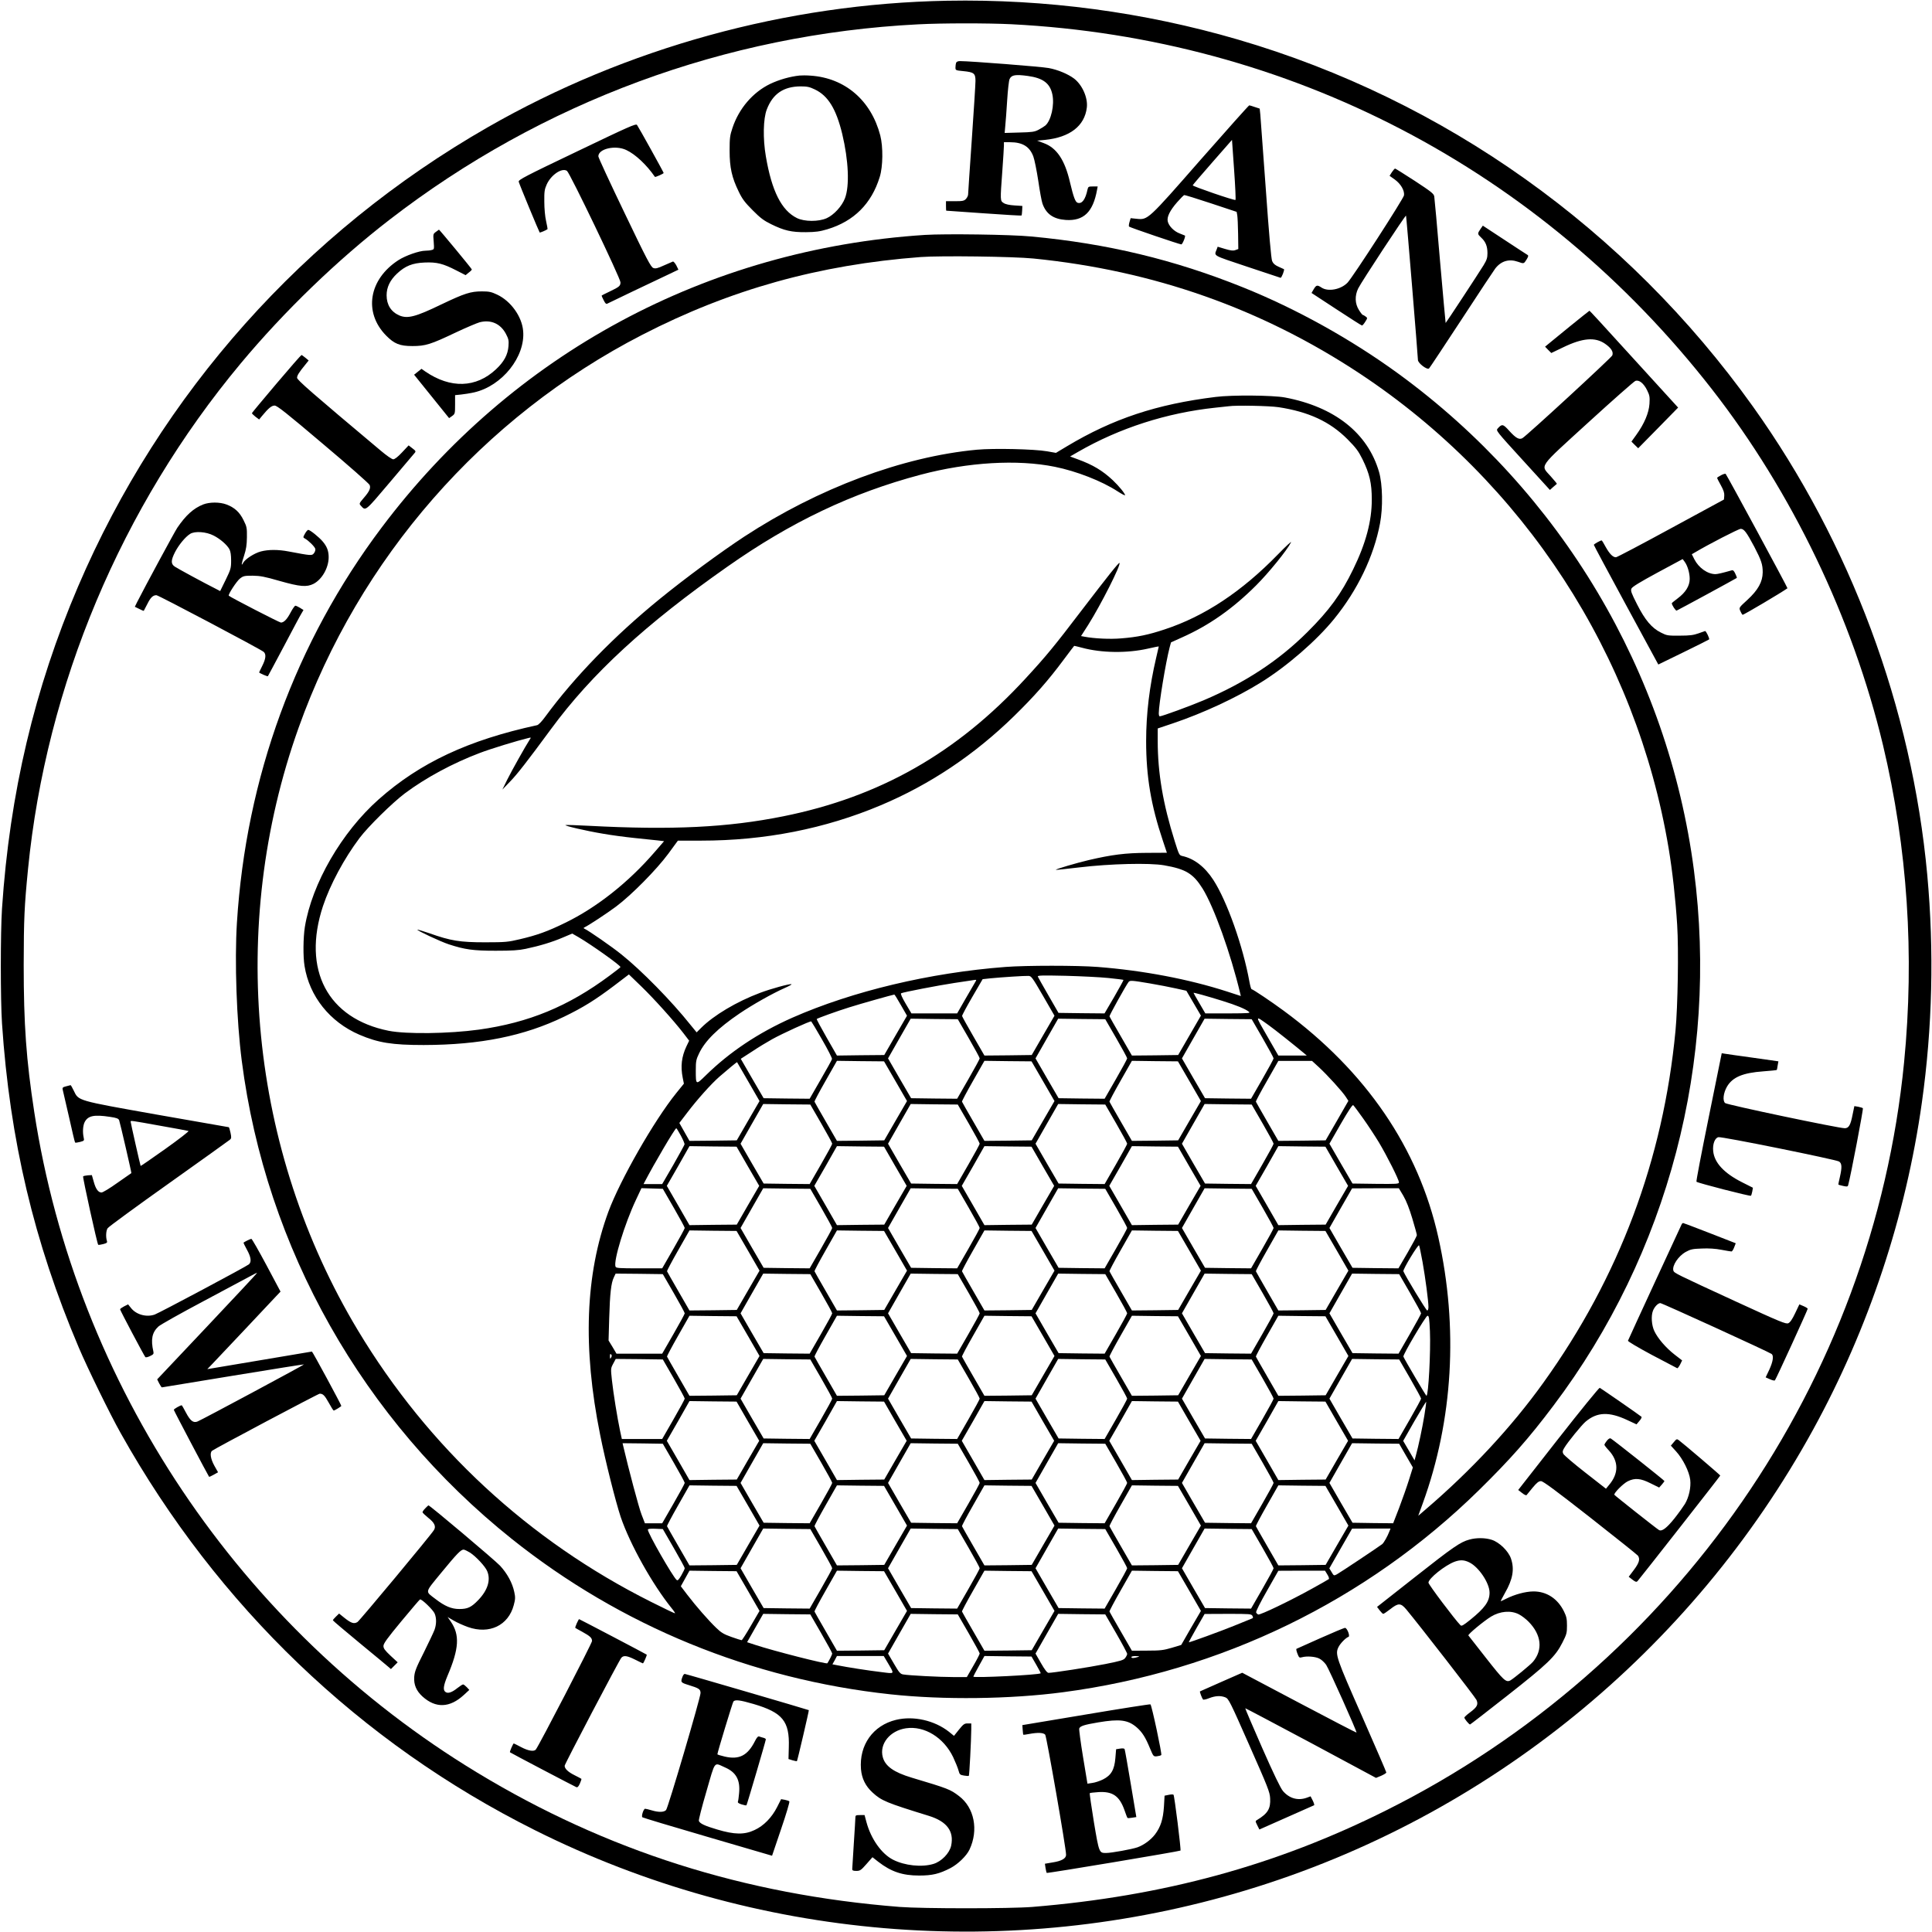<svg version="1" xmlns="http://www.w3.org/2000/svg" width="2445.333" height="2445.333" viewBox="0 0 1834 1834"><path d="M899 .7C746.6 3.5 594.6 45.4 463 120.8c-174.2 99.8-310.4 252.5-388.9 436C32.8 653.4 9.2 753.1 1.9 862.5c-1.5 23.2-1.5 85.8 0 109C9.3 1082 32.3 1179.2 74.7 1279c8.4 19.8 29.8 63.6 39.9 81.5 91.9 164.1 227.3 293.9 393.1 376.8 208.4 104.3 451 124.8 675 57.1 229-69.1 423.1-226.9 538.6-437.6 52.6-95.9 87.9-202.1 103.1-310.3 10-71 11.7-143.9 5.1-216-14.6-158.6-72.8-314.8-165.5-444.6-120.3-168.4-292.5-291-489-348.4C1085.5 11.4 992.4-1 899 .7zM960 23c264 13.4 502.3 137.6 665.1 346.5 76.1 97.6 133.5 217.1 162.4 337.9 23.2 97.4 30 199 20 301.1-29.7 302.6-216.4 572.4-491.2 709.8-104.8 52.5-211.7 81.7-336.3 91.9-21 1.7-104.1 1.7-126 0-147.2-11.6-278.5-53.3-401-127.5-225.4-136.5-380.8-368.3-420.5-627.2-7.6-49.5-10-83-10-139.5.1-44.3.6-55.3 4.1-91 17.3-174.6 88.5-343.9 201.9-480 41.2-49.4 91.7-98.2 141.5-136.6C514.4 96.9 688.8 32.4 871.5 23.1 894 21.9 938 21.9 960 23z"/><path d="M907.6 59.6c-.3.9-.6 2.8-.6 4.4 0 2.7.1 2.8 7.3 3.5 10.2 1 11.7 2.1 11.7 9.3 0 3.1-1.6 28.2-3.5 55.7-1.9 27.5-3.5 50.9-3.5 52.1 0 1.1-.9 3-2 4.2-1.8 1.9-3.1 2.2-10.5 2.2H898v4.5c0 2.5.1 4.5.3 4.5.2 0 16.2 1.1 35.7 2.5 19.4 1.4 35.5 2.3 35.7 2.1.2-.2.5-2.3.6-4.7l.2-4.4-7.6-.5c-4.8-.3-8.5-1.1-10.2-2.3-3.3-2.1-3.3-2.1-1.2-30.7.8-11.3 1.5-22 1.5-23.8V135h5.8c11.8 0 18.6 4.1 22.1 13.5 1.1 2.9 3.2 13.3 4.7 23.1 1.4 9.7 3.2 19.5 4 21.7 3.5 9.9 10.4 14.7 22.2 15.5 16.9 1.1 25.8-7.5 29.6-28.6l.6-3.2h-4.5c-4.1 0-4.5.2-5.1 2.7-2 9.7-5.3 14.1-9.4 12.8-2.2-.7-3.9-5.2-7.3-19.5-4.9-21.2-12.6-32.6-24.8-37.1l-6.4-2.4 7.5-.7c23.6-2.4 37.6-13.2 39.7-30.7 1.1-9.3-4.3-21.5-12.1-27.5-5.7-4.3-15.4-8.4-24.1-10-6.7-1.3-74.5-6.6-84.3-6.6-1.8 0-3.2.6-3.6 1.6zm68.1 12.5c14.5 2 21.1 7 23.3 17.6 2.1 10-1.2 24.6-6.6 29.4-1.1.9-3.9 2.7-6.4 4-3.9 2.1-6.2 2.4-18.4 2.7l-13.9.4.6-6.9c.4-3.7 1.2-14.7 1.8-24.3.6-9.6 1.6-18.6 2.3-20 1.8-3.9 5.6-4.5 17.3-2.9zM759 71.7c-9.2 1-19.4 3.9-28 8-16.3 7.9-29.6 23.3-35.7 41.8-2.4 7.1-2.7 9.6-2.7 21.5 0 16 2.1 25.6 8.7 39 3.3 6.9 5.8 10.2 13.2 17.6 7.3 7.4 10.6 9.8 17.5 13.2 12.4 6.1 19.3 7.7 33 7.6 9.4-.1 13.1-.6 20.5-2.8 25.1-7.6 41.8-24.2 49.6-49.6 3.1-9.8 3.3-28.7.5-39.5-8.7-33.2-33.4-54.5-66.1-56.7-3.8-.3-8.6-.3-10.5-.1zm14.5 13.2c12.6 6 20.2 18.4 26 42.2 6 25.1 7.1 49.4 2.6 61.1-2.9 7.6-10.5 15.8-17.3 18.9-7.7 3.5-21.2 3.4-28.3-.1-14.6-7.2-23.9-25.6-29.5-58.6-2.9-16.9-2.5-35.8.9-44.5C733.6 89 743.8 82.1 760 82c6.2 0 8.5.5 13.5 2.9zM1140 151.3c-50.5 57.7-50.3 57.5-61 56.4l-5.7-.6-1.1 3.7c-.6 2-.8 4-.4 4.3.9.9 48 16.9 49.6 16.9 1.1 0 4.3-7.8 3.4-8.4-.2-.1-2.4-1-5-2-5.3-2-10.3-7-11.3-11.5-.9-4.2 2-10.2 8.9-18.1 3.2-3.6 6.1-6.6 6.7-6.8.5-.2 11.9 3.3 25.4 7.8l24.4 8.1.6 3.2c.3 1.8.7 9.7.8 17.7l.2 14.4-2.8 1c-2.1.8-4.4.5-9.8-1.1l-7-2.1-.8 2.2c-2.6 6.9-5.1 5.4 28.6 16.7 16.9 5.6 31.3 10.4 31.9 10.6.9.3 4-7.5 3.2-8.2-.2-.1-2.5-1.2-5.1-2.3-3.5-1.6-5.1-3-6.1-5.4-.9-2.2-3-25.9-6-68.3-2.6-35.8-4.9-67.6-5.2-70.7l-.6-5.7-4.6-1.5c-2.5-.9-4.9-1.6-5.3-1.6-.5 0-21.1 23.1-45.9 51.3zm32.8 38.5c-1.4.6-40.9-13-40.6-13.9.2-.5 8.6-10.4 18.8-22l18.5-21.1 2 28.4c1.1 15.5 1.7 28.4 1.3 28.6zM547.7 143.8c-49.4 23.6-55.7 26.9-55.3 28.7.6 2.5 19.3 47.5 19.9 48.2.4.3 6.2-2.1 7.5-3.2.1-.1-.5-3.5-1.4-7.6-1-4.2-1.7-12.1-1.7-18.4-.1-9.5.2-11.7 2.2-16.2 4.1-9.3 14.5-16.3 19.3-13.1 2.7 1.8 50.8 102 50.8 105.8 0 3.4-1 4.3-10.2 8.7-4 1.9-7.4 3.6-7.6 3.8-.2.2.6 2.2 1.8 4.4 1.7 3.4 2.4 4 3.8 3.2 1.8-.9 41.9-20.2 58-27.7l9.2-4.4-2-4.1c-1.2-2.2-2.7-3.9-3.3-3.6-.7.3-4.5 1.9-8.5 3.7-5.9 2.7-7.9 3.2-10 2.4-2.3-.8-6-7.7-27.4-52.4-13.6-28.3-24.8-52.4-24.8-53.6 0-7.2 16.2-10.9 26.5-6 8.6 4 19.3 14 27.2 25.5.3.5 8.3-3 8.3-3.7 0-.7-23.8-43.6-25.3-45.6-1.1-1.4-7.4 1.4-57 25.2zM1321.3 163.4l-2.2 3.5 4.9 3.5c5.7 4.1 9.4 10.4 8.8 15-.4 3.1-48.4 77.4-53.6 82.9-6.2 6.5-18.4 8.9-24.7 4.7-4.1-2.7-5-2.5-7.4 1.5l-2.1 3.6 23.5 15.4c13 8.5 23.9 15.5 24.4 15.5s1.9-1.6 3.1-3.6c2.2-3.4 2.2-3.6.4-4.9-1.1-.8-2.2-1.5-2.7-1.5-.4 0-2.1-2.1-3.7-4.7-3.8-6-4.1-13.5-.7-20.5 2.9-6 45.1-70.2 45.4-69.1.4 1 11.3 133.9 11.3 137 0 3.1 8.9 9.8 10.6 8 .7-.7 14.6-21.7 31-46.7 16.3-25 30.7-46.7 31.8-48.1 5.6-7.2 13.1-9.4 21.6-6.4 5.6 2 5.5 2 8.1-2.1 1.8-3 2-3.8.8-4.5-.8-.4-10.6-6.9-21.9-14.3l-20.4-13.4-2.3 3.3c-2.9 4.3-2.9 4.6.8 8.1 4.2 3.9 5.9 8.2 5.9 14.7 0 4.4-.6 6.4-3.7 11.5-5.1 8.3-35.8 55-36 54.8-.1-.1-2.5-26.5-5.3-58.6-2.7-32.2-5.2-59.9-5.5-61.5-.4-2.6-2.8-4.5-18.5-14.8-9.9-6.4-18.3-11.7-18.7-11.7-.4 0-1.8 1.6-3 3.4zM413.8 220.1c-2.7 2-2.7 2.2-2.1 9.3.5 7.1.5 7.3-1.8 7.9-1.3.4-4.1.7-6.1.7-5.7 0-18.8 4.6-25.5 8.9-28.2 18.2-33.4 49.6-11.8 71.6 7.8 7.9 12.9 10 25 10 12.4 0 17.3-1.5 41.6-13.1 9.8-4.6 19.8-8.8 22.3-9.5 10.7-2.7 19.8 1.4 24.9 11.1 2.5 4.8 2.8 6.3 2.4 11.5-.6 8.2-4.2 14.9-11.9 22.1-18.9 17.7-43.1 18.4-67 2.1l-3.7-2.6-3.5 2.8-3.5 2.8 16.6 20.6 16.6 20.6 2.9-2c2.7-2 2.8-2.3 2.8-10.9v-8.9l5.8-.6c3.1-.3 8.6-1.2 12.2-2 26.7-6.1 48.9-34 46.6-58.5-1.2-13.6-11.7-28.2-24.6-34.3-5.5-2.6-7.6-3.1-14.5-3.1-10.7 0-16.4 1.8-38.6 12.4-24.4 11.8-31.9 13.7-39.7 10.5-7.9-3.4-12.2-10.1-12.2-19.2 0-7.7 3.3-14.4 9.9-20.6 7.8-7.3 14.6-10 26.2-10.5s17.5 1 30.1 7.5l8.8 4.5 2.9-2.4c1.7-1.2 3-2.6 3-3 .1-.6-30.7-37.8-31.2-37.8-.1 0-1.4 1-2.9 2.1z"/><path d="M878 223c-207.2 13.4-391.8 112.9-515.8 277.9C280.6 609.4 233.5 738.3 224.9 876c-2.3 36.7-.3 93 4.6 131 22.9 178.1 115 341 256.5 454 103.3 82.4 227.2 133.2 359.5 147.4 50.1 5.4 113.6 4.6 163.5-2 149.8-19.7 287.9-86.8 394.9-191.8 29.7-29.2 47.3-49.1 70.7-80.2C1583.6 1190 1631.7 1007 1608 826c-24.6-188.1-126.2-358.7-280.6-471.3-44.9-32.7-96.7-61.5-147.4-81.9-65.3-26.3-129-41.6-201-48.3-19.6-1.9-81.4-2.7-101-1.5zm103 22.4c114 11.4 216.4 47.5 309.8 109.2 155.8 103.1 262.5 266.9 293.2 450.7 3.6 21.5 6.6 48.7 8.1 72.7 1.5 23.4.6 77.5-1.6 100.5-11.6 122.2-53.4 233.8-125.3 333.9-30.1 42-68.5 83.3-111.8 120.4l-7.1 6.1 4.4-12.1c28.6-78.8 33.8-166.7 14.7-252.1-18.8-84.7-68.6-157.7-146.9-215.3-11.8-8.7-29.3-20.4-30.4-20.4-.4 0-1.3-3-2-6.8-6.1-33.9-21.3-76.8-34.3-96.9-8.1-12.5-18.3-20.3-29.4-22.7-3-.7-3.2-1.2-7.2-13.9-11.2-35.5-16.2-65.1-16.2-95.2v-12l14.3-4.8c28.8-9.7 60.4-24.4 83.7-38.9 24.8-15.4 52.8-39.7 69.5-60.3 22.2-27.3 37.6-59.3 43.5-90.5 2.9-15 2.5-37.2-.9-49-10.7-36.9-42.2-61.8-89.4-70.7-11.5-2.1-49.9-2.5-65.7-.5-56.1 6.9-97.5 20.7-141.1 46.8l-10.5 6.3-8.5-1.5c-11.8-2.1-50.6-3-66.6-1.5-70.6 6.6-150.6 36.6-220.8 82.5-22.8 15-55.8 39.3-80 59-43.4 35.3-81.1 74.1-108.8 111.8-3.4 4.7-6.6 8-7.9 8.2-65.1 14.1-111.1 35.6-150.3 70.4-35.2 31.2-63.4 80-70.1 121.1-1.6 10.2-1.8 28-.3 37.1 4.6 28.8 24 53.1 52 65.2 17.9 7.7 31.2 9.8 61.1 9.8 53.6-.1 95.3-8.5 133.3-26.9 17.8-8.6 29.4-15.8 47.3-29.3L597 925l11.7 11.3c12.2 11.8 30.7 32.4 40 44.4l5.5 7.2-2.6 5.4c-4.6 9.8-5.7 19-3.5 29.9l1.1 5.5-7.2 8.9c-21.1 26.1-53.4 82.7-64.5 112.7-21.9 59.7-24.5 129-7.8 211.7 5 25.2 14.7 63.5 19.5 78 8.8 25.9 30 63.9 48.5 86.8 2 2.4 3.3 4.5 3.1 4.7-.2.2-10.5-4.7-22.8-10.9-116.1-58.2-211.5-146.6-278.3-257.8C237 1091.9 216.1 879.6 283.4 691 340.8 530 458 395.9 609.7 317.8 693 274.9 777.3 251.3 874 244c18.7-1.4 87.9-.5 107 1.4zm232.5 141.1c28.8 4.4 48.9 13.7 65.6 30.4 8.1 8.2 10.3 11.1 14.3 19.1 6.7 13.7 8.8 22.7 8.8 38 .1 20.4-5.6 41.8-17.7 66.5-11.3 23.3-22.7 38.9-43.4 59.5-27.1 27-58.8 47.9-98.6 64.8-13 5.5-39.5 15.2-41.6 15.2-.5 0-.9-1.3-.9-2.9 0-8.4 6.6-48.3 10.3-62.5l1.3-4.8 10.4-4.7c25.9-11.5 48.4-27.4 70.5-49.5 12-12 29.2-33.2 33-40.7.9-1.7-4.5 3.3-12.2 11.2-34.5 35.5-70 59-107.8 71.4-15.3 5.1-25.8 7.3-41.2 8.5-10.3.9-25.5.2-34.9-1.6l-3.2-.6 6.8-10.6c12.1-19.2 31.3-57.2 29.7-58.8-.6-.7-11 12.4-36.4 45.6-25.1 33-33.5 43.2-52.9 64.2-65.1 70.7-138.3 112.3-229.9 130.7-52.7 10.6-105.1 13.2-184.7 9-11.4-.6-21.3-.9-21.9-.7-1.8.6 19.2 5.5 35.4 8.2 7.8 1.4 21.4 3.2 30.2 4.1 8.8.9 18.7 1.9 22 2.3l5.9.7-9.1 10.5c-24.7 28.6-54.9 52.5-84.8 67-16.5 8.1-26.8 11.8-43.1 15.6-11 2.6-13.4 2.9-32.9 2.9-23.9 0-32.6-1.4-52.9-8.6-6.1-2.1-11.2-3.6-11.4-3.4-.7.7 22.1 11.4 29.8 13.9 15.3 5 23.1 6.1 44.5 6.1 15.4 0 22-.4 28.5-1.8 13.4-2.8 25.4-6.5 35.2-10.7l9-3.8 6.1 3.5c12.3 7.2 39.6 26.6 39.7 28.3 0 .3-4.6 3.9-10.3 8.1-39.2 29.2-76.8 44.7-124.2 51.3-28.5 3.9-68.8 4.4-85.5 1.1-58-11.6-82.4-57.9-62.4-118.4 6.8-20.4 20.1-45.2 34.7-64.6 8.2-10.9 31.1-33.4 42.9-42.3 19.9-14.9 45.7-28.8 71.4-38.5 10.2-3.9 35.7-11.7 45.8-14.1 2.9-.7 2.9-.7 1.3 1.7-3.9 6-17.2 29.7-21.3 38l-4.5 9.2 7.4-7.7c6.8-7 16.2-19.1 38.8-49.8 38.5-52.4 89.8-99.7 167.4-154.1 60.4-42.5 118.3-70 183.5-87.3 44.9-11.9 91.8-14.7 127.3-7.5 20.4 4.1 44.6 13.5 59.6 23.3 3.9 2.5 7.1 4.2 7.1 3.7 0-1.6-5.8-8.7-11.6-14.2-9.8-9.2-19-14.7-33.3-19.9l-7.3-2.7 7.8-4.5c39.1-22.5 83.9-36.9 129.9-41.8 6.1-.6 11.9-1.3 13-1.4 6.8-1 38.2-.4 47 .9zm-186.3 228.4c18.5 5 42.9 5.3 62.6.8 5.6-1.3 10.2-2.2 10.2-2 0 .2-1.1 5-2.5 10.8-6.3 26.9-9.5 53-9.5 79 0 33.7 4.6 61 15.9 94.6l3.8 11.4-19.1.1c-20.3.1-33 1.7-55.3 6.9-11.8 2.8-31.5 8.6-31 9.2.2.2 10.2-.9 22.3-2.3 29.2-3.5 66.5-4.4 80.4-2 20.6 3.6 27.6 7.8 36.6 22.1 10.8 17.5 26.5 61.1 35.7 99.5l.6 2.5-13.2-4.3c-36.3-11.7-79.2-19.9-122.7-23.3-19.4-1.5-67.7-1.5-87.5 0-71.9 5.5-145.2 23-202.4 48.2-32.2 14.3-59.5 32.5-82.4 55-9.2 9-9.2 9-9.2-5.1 0-8.5.3-10.2 3.1-16 5.6-11.9 17.9-24 38.4-37.9 12.4-8.4 31-18.9 42.9-24.2 4.1-1.8 7-3.4 6.4-3.6-1.6-.6-19.5 4.3-29.8 8.2-22.1 8.3-43.9 21.2-56.1 33.4l-4.1 4.1-5.9-7.2c-17.9-22.5-46.5-51.6-65.4-66.7-9-7.3-31.1-22.6-35.2-24.5-.9-.4-1-.8-.1-1.2 4.2-2 21.2-13.2 30.1-19.8 14.7-11 38.5-35.1 49.7-50.3l9-12.3h22c60.6 0 117.7-11.3 170.4-33.5 46.9-19.7 89.4-48.2 126.8-84.8 19-18.6 32.1-33.4 46.6-52.9 5.6-7.5 10.3-13.7 10.4-13.7.2-.1 3.5.8 7.5 1.8zm-37.1 330.4l10.9 18.9-10.8 18.6-10.8 18.7-22.5.3-22.4.2-10.5-18.2c-5.8-10-10.6-18.7-10.7-19.3-.2-.5 4.2-8.7 9.6-18l9.9-17 7.3-.8c10.1-1 32.8-2.5 36.3-2.3 2.6.1 3.7 1.6 13.7 18.9zm62.2-16.9c7.7.8 14 1.6 14.2 1.8.2.2-3.8 7.4-8.8 16.1l-9.2 15.7-21.8-.2-21.9-.3-9.5-16.5c-5.2-9.1-9.8-17.1-10.1-17.9-.5-1.2 3.5-1.3 26.4-.8 14.8.4 33.1 1.3 40.7 2.1zm-126.5 3.8c-.8 1.3-5 8.5-9.3 16l-7.9 13.8h-43.4l-5.5-9.3c-3.4-5.8-5-9.4-4.3-9.8 1.7-1 35.3-7.5 50.6-9.8 7.4-1.1 14.6-2.2 16-2.4 5.4-.9 5.3-.9 3.8 1.5zm165.6 1.3c8.3 1.4 19.5 3.6 24.9 4.8l9.9 2.2 6.9 11.8 6.9 11.8-10.8 18.7-10.8 18.7-22 .3-21.9.2-10.5-18.2c-5.8-10-10.7-18.6-10.8-19-.3-.7 15.5-29.2 18.1-32.6 1.3-1.7 2.9-1.6 20.1 1.3zm69 16.6c13.5 4.2 21.7 7.6 25.1 10.3 1.8 1.4.3 1.5-19.7 1.6h-21.6l-5.6-9.6c-3.1-5.2-5.6-9.7-5.6-9.9 0-.5 12.2 2.9 27.4 7.6zm-305.2 4l5.8 10.1-10.8 18.6-10.8 18.7-22.5.2-22.4.3-9.8-17.1c-5.4-9.4-9.6-17.3-9.4-17.6.9-.8 18.8-7.3 30.7-11 10-3.2 41.6-12.1 43-12.2.3 0 3.1 4.5 6.2 10zm349.3 19.2c6 4.3 24.3 18.9 33.3 26.4l2.7 2.3h-27l-10.7-18.6c-11.7-20.3-11.8-19.8 1.7-10.1zm-284.9 12.2c5.7 9.9 10.4 18.5 10.4 19.2 0 .6-4.8 9.5-10.7 19.7l-10.7 18.6-21.9-.2-21.8-.3-11-18.9-10.9-18.9 10.7-18.8 10.8-18.9 22.4.3 22.3.2 10.4 18zm140 0c5.7 9.9 10.4 18.5 10.4 19.2 0 .6-4.8 9.5-10.7 19.7l-10.7 18.6-21.9-.2-21.8-.3-11-18.9-10.9-18.9 10.7-18.8 10.8-18.9 22.4.3 22.3.2 10.4 18zm139 0c5.7 9.9 10.4 18.5 10.4 19.2 0 .6-4.8 9.5-10.7 19.7l-10.7 18.6-21.9-.2-21.8-.3-11-18.9-10.9-18.9 10.7-18.8 10.8-18.9 22.4.3 22.3.2 10.4 18zm-418.2 1.4c5.4 9.3 9.6 17.6 9.4 18.4-.1.8-5 9.6-10.8 19.6l-10.4 18.1-21.9-.2-21.8-.3-10.9-18.7-10.8-18.7 10.7-6.9c5.8-3.9 14.4-9.1 19.1-11.7 9.7-5.4 36.2-17.5 37.1-16.9.3.2 5 8 10.3 17.3zm69.7 39.4l10.9 18.9-10.8 18.6-10.8 18.7-22.5.3-22.4.2-10.5-18.2c-5.8-10-10.6-18.5-10.8-19-.2-.4 4.5-9.3 10.5-19.8l10.8-19 22.4.3 22.3.2 10.9 18.8zm140 0l10.9 18.9-10.8 18.6-10.8 18.7-22.5.3-22.4.2-10.5-18.2c-5.8-10-10.6-18.5-10.8-19-.2-.4 4.5-9.3 10.5-19.8l10.8-19 22.4.3 22.3.2 10.9 18.8zm139 0l10.9 18.9-10.8 18.6-10.8 18.7-22 .3-21.9.2-10.5-18.2c-5.8-10-10.6-18.5-10.8-19-.2-.4 4.5-9.3 10.5-19.8l10.8-19 21.9.3 21.8.2 10.9 18.8zm122.6-13.5c8.2 7.5 22.9 23.7 25.9 28.5l2.4 3.7-10.8 18.8-10.8 18.7-22.5.3-22.4.2-10.5-18.2c-5.8-10-10.6-18.5-10.8-19-.2-.4 4.5-9.3 10.5-19.7l10.8-19h32l6.2 5.7zm-541.3 14l10.6 18.4-10.8 18.6-10.8 18.7-22.5.3-22.4.2-4.8-8.5-4.8-8.5 7.4-9.7c9.5-12.5 22.7-27.3 30.7-34.3 7.2-6.3 16.4-13.9 16.7-13.7 0 .1 4.9 8.5 10.7 18.5zm69.2 39.7c5.7 9.9 10.4 18.5 10.4 19.2 0 .6-4.8 9.5-10.7 19.7l-10.7 18.6-21.9-.2-21.8-.3-11-18.9-10.9-18.9 10.7-18.8 10.8-18.9 22.4.3 22.3.2 10.4 18zm140 0c5.7 9.9 10.4 18.5 10.4 19.2 0 .6-4.8 9.5-10.7 19.7l-10.7 18.6-21.9-.2-21.8-.3-11-18.9-10.9-18.9 10.7-18.8 10.8-18.9 22.4.3 22.3.2 10.4 18zm140 0c5.7 9.9 10.4 18.5 10.4 19.2 0 .6-4.8 9.5-10.7 19.7l-10.7 18.6-21.9-.2-21.8-.3-11-18.9-10.9-18.9 10.7-18.8 10.8-18.9 22.4.3 22.3.2 10.4 18zm139 0c5.7 9.9 10.4 18.5 10.4 19.2 0 .6-4.8 9.5-10.7 19.7l-10.7 18.6-21.9-.2-21.8-.3-11-18.9-10.9-18.9 10.7-18.8 10.8-18.9 22.4.3 22.3.2 10.4 18zm95.1-5.2c4.4 6.1 11.3 16.6 15.3 23.2 7.7 12.9 19 35.3 19 37.9 0 1.5-2.4 1.6-22.1 1.4l-22-.3-11-18.9-10.9-18.9 10.7-18.7c7.4-12.8 11.2-18.5 11.9-17.9.6.5 4.7 6 9.1 12.2zM646.3 1078c2.1 3.9 3.7 7.6 3.5 8.4-.2.7-5 9.5-10.7 19.5l-10.5 18.1H610.9l1.2-2.3c8.9-17.1 28.7-50.7 29.9-50.7.3 0 2.2 3.2 4.3 7zm63.6 29.1l10.8 18.6-10.7 18.4-10.6 18.4-22.5.2-22.4.3-10.7-18.6-10.8-18.7 10.8-18.8 10.7-18.9 22.4.3 22.3.2 10.7 18.6zm140 0l10.8 18.6-10.7 18.4-10.6 18.4-22.5.2-22.4.3-10.7-18.6-10.8-18.7 10.8-18.8 10.7-18.9 22.4.3 22.3.2 10.7 18.6zm140 0l10.8 18.6-10.7 18.4-10.6 18.4-22.5.2-22.4.3-10.7-18.6-10.8-18.7 10.8-18.8 10.7-18.9 22.4.3 22.3.2 10.7 18.6zm139 0l10.8 18.6-10.7 18.4-10.6 18.4-22 .2-21.9.3-10.7-18.6-10.8-18.7 10.8-18.8 10.7-18.9 21.9.3 21.8.2 10.7 18.6zm140 0l10.8 18.6-10.7 18.4-10.6 18.4-22.5.2-22.4.3-10.7-18.6-10.8-18.7 10.8-18.8 10.7-18.9 22.4.3 22.3.2 10.7 18.6zm-629.3 39.4c5.7 9.9 10.4 18.5 10.4 19.2 0 .6-4.8 9.5-10.7 19.7l-10.7 18.6h-21.8c-19.2 0-21.9-.2-22.5-1.6-2.1-5.5 8.7-40.7 19.3-63.2l5.3-11.3 10.2.3 10.1.3 10.4 18zm140 0c5.7 9.9 10.4 18.5 10.4 19.2 0 .6-4.8 9.5-10.7 19.7l-10.7 18.6-21.9-.2-21.8-.3-11-18.9-10.9-18.9 10.7-18.8 10.8-18.9 22.4.3 22.3.2 10.4 18zm140 0c5.7 9.9 10.4 18.5 10.4 19.2 0 .6-4.8 9.5-10.7 19.7l-10.7 18.6-21.9-.2-21.8-.3-11-18.9-10.9-18.9 10.7-18.8 10.8-18.9 22.4.3 22.3.2 10.4 18zm140 0c5.7 9.9 10.4 18.5 10.4 19.2 0 .6-4.8 9.5-10.7 19.7l-10.7 18.6-21.9-.2-21.8-.3-11-18.9-10.9-18.9 10.7-18.8 10.8-18.9 22.4.3 22.3.2 10.4 18zm139 0c5.7 9.9 10.4 18.5 10.4 19.2 0 .6-4.8 9.5-10.7 19.7l-10.7 18.6-21.9-.2-21.8-.3-11-18.9-10.9-18.9 10.7-18.8 10.8-18.9 22.4.3 22.3.2 10.4 18zm133.6-11.3c2.8 4.8 5.7 12.2 8.5 21.6 2.4 7.9 4.3 15 4.3 15.7 0 .8-3.9 8.1-8.7 16.4l-8.8 15.1-21.8-.2-21.8-.3-11-18.9-10.9-18.9 10.7-18.8 10.8-18.8 22.2-.1h22.2l4.3 7.2zm-622.1 52.1l10.9 18.9-10.8 18.6-10.8 18.7-22.5.3-22.4.2-10.5-18.2c-5.8-10-10.6-18.5-10.8-19-.2-.4 4.5-9.3 10.5-19.8l10.8-19 22.4.3 22.3.2 10.9 18.8zm140 0l10.9 18.9-10.8 18.6-10.8 18.7-22.5.3-22.4.2-10.5-18.2c-5.8-10-10.6-18.5-10.8-19-.2-.4 4.5-9.3 10.5-19.8l10.8-19 22.4.3 22.3.2 10.9 18.8zm140 0l10.9 18.9-10.8 18.6-10.8 18.7-22.5.3-22.4.2-10.5-18.2c-5.8-10-10.6-18.5-10.8-19-.2-.4 4.5-9.3 10.5-19.8l10.8-19 22.4.3 22.3.2 10.9 18.8zm139 0l10.9 18.9-10.8 18.6-10.8 18.7-22 .3-21.9.2-10.5-18.2c-5.8-10-10.6-18.5-10.8-19-.2-.4 4.5-9.3 10.5-19.8l10.8-19 21.9.3 21.8.2 10.9 18.8zm140 0l10.9 18.9-10.8 18.6-10.8 18.7-22.5.3-22.4.2-10.5-18.2c-5.8-10-10.6-18.5-10.8-19-.2-.4 4.5-9.3 10.5-19.8l10.8-19 22.4.3 22.3.2 10.9 18.8zm81.3 10.7c2.7 15.3 5.6 37.2 5.6 42.7 0 2-.5 3.3-1.2 3.3-1 0-20.6-32.4-22.6-37.2-.7-1.6 14.1-26 14.9-24.6.4.7 1.8 7.8 3.3 15.8zm-710.8 29.5c5.7 9.9 10.4 18.5 10.4 19.2 0 .6-4.8 9.5-10.7 19.7l-10.7 18.6h-43.4l-3.7-6.3-3.8-6.2.6-21c.7-23.6 1.8-33.6 4.4-38.9l1.7-3.6 22.4.2 22.4.3 10.4 18zm140 0c5.7 9.9 10.4 18.5 10.4 19.2 0 .6-4.8 9.5-10.7 19.7l-10.7 18.6-21.9-.2-21.8-.3-11-18.9-10.9-18.9 10.7-18.8 10.8-18.9 22.4.3 22.3.2 10.4 18zm140 0c5.7 9.9 10.4 18.5 10.4 19.2 0 .6-4.8 9.5-10.7 19.7l-10.7 18.6-21.9-.2-21.8-.3-11-18.9-10.9-18.9 10.7-18.8 10.8-18.9 22.4.3 22.3.2 10.4 18zm140 0c5.7 9.9 10.4 18.5 10.4 19.2 0 .6-4.8 9.5-10.7 19.7l-10.7 18.6-21.9-.2-21.8-.3-11-18.9-10.9-18.9 10.7-18.8 10.8-18.9 22.4.3 22.3.2 10.4 18zm139 0c5.7 9.9 10.4 18.5 10.4 19.2 0 .6-4.8 9.5-10.7 19.7l-10.7 18.6-21.9-.2-21.8-.3-11-18.9-10.9-18.9 10.7-18.8 10.8-18.9 22.4.3 22.3.2 10.4 18zm140 0c5.7 9.9 10.4 18.5 10.4 19.2 0 .6-4.8 9.5-10.7 19.7l-10.7 18.6-21.9-.2-21.8-.3-11-18.9-10.9-18.9 10.7-18.8 10.8-18.9 22.4.3 22.3.2 10.4 18zm-628.5 40.8l10.9 18.9-10.8 18.6-10.8 18.7-22.5.3-22.4.2-10.5-18.2c-5.8-10-10.6-18.5-10.8-19-.2-.4 4.5-9.3 10.5-19.8l10.8-19 22.4.3 22.3.2 10.9 18.8zm140 0l10.9 18.9-10.8 18.6-10.8 18.7-22.5.3-22.4.2-10.5-18.2c-5.8-10-10.6-18.5-10.8-19-.2-.4 4.5-9.3 10.5-19.8l10.8-19 22.4.3 22.3.2 10.9 18.8zm140 0l10.9 18.9-10.8 18.6-10.8 18.7-22.5.3-22.4.2-10.5-18.2c-5.8-10-10.6-18.5-10.8-19-.2-.4 4.5-9.3 10.5-19.8l10.8-19 22.4.3 22.3.2 10.9 18.8zm139 0l10.9 18.9-10.8 18.6-10.8 18.7-22 .3-21.9.2-10.5-18.2c-5.8-10-10.6-18.5-10.8-19-.2-.4 4.5-9.3 10.5-19.8l10.8-19 21.9.3 21.8.2 10.9 18.8zm140 0l10.9 18.9-10.8 18.6-10.8 18.7-22.5.3-22.4.2-10.5-18.2c-5.8-10-10.6-18.5-10.8-19-.2-.4 4.5-9.3 10.5-19.8l10.8-19 22.4.3 22.3.2 10.9 18.8zm88.3-4.6c.8 19.1-1.4 61.3-3.3 61.3-.5 0-20.8-34.4-21.9-37.2-.7-1.6 21.3-38.7 22.9-38.8 1.4 0 1.7 2.1 2.3 14.7zm-777.3 25c-.9 1.6-1 1.4-1.1-1.2 0-2.1.3-2.6 1.1-1.8s.8 1.6 0 3zm59.5 19.8c5.7 9.9 10.4 18.5 10.4 19.2 0 .6-4.8 9.5-10.7 19.7l-10.7 18.6h-38.3l-1.7-7.8c-2.6-12.3-6.4-35.8-7.7-47.9-1.2-11.1-1.2-11.3 1.2-15.8l2.4-4.5 22.4.2 22.3.3 10.4 18zm140 0c5.7 9.9 10.4 18.5 10.4 19.2 0 .6-4.8 9.5-10.7 19.7l-10.7 18.6-21.9-.2-21.8-.3-11-18.9-10.9-18.9 10.7-18.8 10.8-18.9 22.4.3 22.3.2 10.4 18zm140 0c5.7 9.9 10.4 18.5 10.4 19.2 0 .6-4.8 9.5-10.7 19.7l-10.7 18.6-21.9-.2-21.8-.3-11-18.9-10.9-18.9 10.7-18.8 10.8-18.9 22.4.3 22.3.2 10.4 18zm140 0c5.7 9.9 10.4 18.5 10.4 19.2 0 .6-4.8 9.5-10.7 19.7l-10.7 18.6-21.9-.2-21.8-.3-11-18.9-10.9-18.9 10.7-18.8 10.8-18.9 22.4.3 22.3.2 10.4 18zm139 0c5.7 9.9 10.4 18.5 10.4 19.2 0 .6-4.8 9.5-10.7 19.7l-10.7 18.6-21.9-.2-21.8-.3-11-18.9-10.9-18.9 10.7-18.8 10.8-18.9 22.4.3 22.3.2 10.4 18zm140 0c5.7 9.9 10.4 18.5 10.4 19.2 0 .6-4.8 9.5-10.7 19.7l-10.7 18.6-21.9-.2-21.8-.3-11-18.9-10.9-18.9 10.7-18.8 10.8-18.9 22.4.3 22.3.2 10.4 18zm-628.7 40.6l10.8 18.6-10.7 18.4-10.6 18.4-22.5.2-22.4.3-10.7-18.6-10.8-18.7 10.8-18.8 10.7-18.9 22.4.3 22.3.2 10.7 18.6zm140 0l10.8 18.6-10.7 18.4-10.6 18.4-22.5.2-22.4.3-10.7-18.6-10.8-18.7 10.8-18.8 10.7-18.9 22.4.3 22.3.2 10.7 18.6zm140 0l10.8 18.6-10.7 18.4-10.6 18.4-22.5.2-22.4.3-10.7-18.6-10.8-18.7 10.8-18.8 10.7-18.9 22.4.3 22.3.2 10.7 18.6zm139 0l10.8 18.6-10.7 18.4-10.6 18.4-22 .2-21.9.3-10.7-18.6-10.8-18.7 10.8-18.8 10.7-18.9 21.9.3 21.8.2 10.7 18.6zm140 0l10.8 18.6-10.7 18.4-10.6 18.4-22.5.2-22.4.3-10.7-18.6-10.8-18.7 10.8-18.8 10.7-18.9 22.4.3 22.3.2 10.7 18.6zm83.2-5.4c-2 12.2-5.5 28.7-8.1 38.2l-1.2 4.4-5.4-9.3-5.4-9.2 10.7-18.8c6-10.3 11-18.6 11.2-18.4.1.1-.6 6-1.8 13.1zm-712.5 44.8c5.7 9.9 10.4 18.5 10.4 19.2 0 .6-4.8 9.5-10.7 19.7l-10.7 18.6h-16.4l-3.2-8.3c-2.5-6.3-12.2-42.8-17.5-65.5l-.5-2.2 19.1.2 19.1.3 10.4 18zm140 0c5.7 9.9 10.4 18.5 10.4 19.2 0 .6-4.8 9.5-10.7 19.7l-10.7 18.6-21.9-.2-21.8-.3-11-18.9-10.9-18.9 10.7-18.8 10.8-18.9 22.4.3 22.3.2 10.4 18zm140 0c5.7 9.9 10.4 18.5 10.4 19.2 0 .6-4.8 9.5-10.7 19.7l-10.7 18.6-21.9-.2-21.8-.3-11-18.9-10.9-18.9 10.7-18.8 10.8-18.9 22.4.3 22.3.2 10.4 18zm140 0c5.7 9.9 10.4 18.5 10.4 19.2 0 .6-4.8 9.5-10.7 19.7l-10.7 18.6-21.9-.2-21.8-.3-11-18.9-10.9-18.9 10.7-18.8 10.8-18.9 22.4.3 22.3.2 10.4 18zm139 0c5.7 9.9 10.4 18.5 10.4 19.2 0 .6-4.8 9.5-10.7 19.7l-10.7 18.6-21.9-.2-21.8-.3-11-18.9-10.9-18.9 10.7-18.8 10.8-18.9 22.4.3 22.3.2 10.4 18zm136.1-6.7l6.5 11.2-3.7 11.8c-2 6.4-6.2 18.3-9.3 26.5l-5.7 14.7-19.3-.2-19.3-.3-11-18.9-10.9-18.9 10.7-18.8 10.8-18.9 22.4.3 22.3.2 6.5 11.3zm-624.6 47.5l10.9 18.9-10.8 18.6-10.8 18.7-22.5.3-22.4.2-10.5-18.2c-5.8-10-10.6-18.5-10.8-19-.2-.4 4.5-9.3 10.5-19.8l10.8-19 22.4.3 22.3.2 10.9 18.8zm140 0l10.9 18.9-10.8 18.6-10.8 18.7-22.5.3-22.4.2-10.5-18.2c-5.8-10-10.6-18.5-10.8-19-.2-.4 4.5-9.3 10.5-19.8l10.8-19 22.4.3 22.3.2 10.9 18.8zm140 0l10.9 18.9-10.8 18.6-10.8 18.7-22.5.3-22.4.2-10.5-18.2c-5.8-10-10.6-18.5-10.8-19-.2-.4 4.5-9.3 10.5-19.8l10.8-19 22.4.3 22.3.2 10.9 18.8zm139 0l10.9 18.9-10.8 18.6-10.8 18.7-22 .3-21.9.2-10.5-18.2c-5.8-10-10.6-18.5-10.8-19-.2-.4 4.5-9.3 10.5-19.8l10.8-19 21.9.3 21.8.2 10.9 18.8zm140 0l10.9 18.9-10.8 18.6-10.8 18.7-22.5.3-22.4.2-10.5-18.2c-5.8-10-10.6-18.5-10.8-19-.2-.4 4.5-9.3 10.5-19.8l10.8-19 22.4.3 22.3.2 10.9 18.8zm-629.5 40.2c5.7 9.9 10.4 18.5 10.4 19.1 0 .7-1.4 3.7-3.2 6.8-2.5 4.3-3.5 5.3-4.5 4.4-3.6-3-27.3-44.3-27.3-47.7 0-.8 2.1-1.1 7.1-.9l7.1.3 10.4 18zm140 0c5.7 9.9 10.4 18.5 10.4 19.2 0 .6-4.8 9.5-10.7 19.7l-10.7 18.6-21.9-.2-21.8-.3-11-18.9-10.9-18.9 10.7-18.8 10.8-18.9 22.4.3 22.3.2 10.4 18zm140 0c5.7 9.9 10.4 18.5 10.4 19.2 0 .6-4.8 9.5-10.7 19.7l-10.7 18.6-21.9-.2-21.8-.3-11-18.9-10.9-18.9 10.7-18.8 10.8-18.9 22.4.3 22.3.2 10.4 18zm140 0c5.7 9.9 10.4 18.5 10.4 19.2 0 .6-4.8 9.5-10.7 19.7l-10.7 18.6-21.9-.2-21.8-.3-11-18.9-10.9-18.9 10.7-18.8 10.8-18.9 22.4.3 22.3.2 10.4 18zm139 0c5.7 9.9 10.4 18.5 10.4 19.2 0 .6-4.8 9.5-10.7 19.7l-10.7 18.6-21.9-.2-21.8-.3-11-18.9-10.9-18.9 10.7-18.8 10.8-18.9 22.4.3 22.3.2 10.4 18zm120.4-16c-1.8 4.8-5.3 11-6.9 12.3-3.2 2.5-40.4 27.3-43.1 28.7-2.7 1.4-2.9 1.4-4.9-2.1l-2.2-3.6 10.8-18.9 10.8-18.8 18.2-.1h18.3l-1 2.5zm-608.9 56.8l10.9 18.9-8.1 13.9c-4.4 7.6-8.4 13.9-8.9 13.9s-4.9-1.4-9.7-3.1c-7.3-2.6-9.8-4.1-14.6-8.8-7-6.7-19.1-20.5-27.4-31.4l-6-7.9 4.1-7.4 4.1-7.4 22.4.3 22.3.2 10.9 18.8zm140 0l10.9 18.9-10.8 18.6-10.8 18.7-22.5.3-22.4.2-10.5-18.2c-5.8-10-10.6-18.5-10.8-19-.2-.4 4.5-9.3 10.5-19.8l10.8-19 22.4.3 22.3.2 10.9 18.8zm140 0l10.9 18.9-10.8 18.6-10.8 18.7-22.5.3-22.4.2-10.5-18.2c-5.8-10-10.6-18.5-10.8-19-.2-.4 4.5-9.3 10.5-19.8l10.8-19 22.4.3 22.3.2 10.9 18.8zm139 0l10.9 18.9-9.4 16.1-9.3 16.2-8.9 2.7c-7.9 2.3-10.6 2.7-23.4 2.7l-14.5.1-10.5-18.2c-5.8-10-10.6-18.5-10.8-19-.2-.4 4.5-9.3 10.5-19.8l10.8-19 21.9.3 21.8.2 10.9 18.8zm130.9-15.7c1.3 2 1.9 3.9 1.4 4.4-.5.4-7.6 4.5-15.8 9-20.5 11.4-49.4 25.3-51.2 24.6-.8-.3-1.7-1.2-2-2-.3-.9 4.1-9.7 10.3-20.5l10.8-19 22.2-.1h22.1l2.2 3.6zm-480.4 55.9c5.7 9.9 10.4 18.5 10.4 19.2 0 .9-3.1 7-4.6 9.2-.8 1.1-50.7-11.6-68.6-17.5l-7.6-2.5 7.6-13.4 7.7-13.5 22.4.3 22.3.2 10.4 18zm140 0c5.7 9.9 10.4 18.5 10.4 19.1 0 .7-2.7 6-6.1 11.8l-6.1 10.6h-12.6c-12.8 0-42-1.5-47.9-2.5-2.7-.5-3.8-1.8-8.7-10.2l-5.6-9.6 10.7-18.8 10.8-18.9 22.4.3 22.3.2 10.4 18zm140 0c5.7 9.9 10.4 18.7 10.4 19.5 0 .8-.9 2.6-1.9 3.9-1.5 2-4.2 2.8-18.7 5.7-16 3.2-50 8.4-54 8.4-1.3 0-3.5-2.7-7.2-9.2l-5.2-9.1 10.7-18.8 10.8-18.9 22.4.3 22.3.2 10.4 18zm129.3-16.6c.8 1.4.7 2-.2 2.4-.6.3-8.4 3.4-17.2 7-13.1 5.3-41.6 15.7-43 15.7-.2 0 3.1-6.1 7.3-13.5l7.7-13.4 22.2-.1c20.8 0 22.3.1 23.2 1.9zm-345.9 45c6.2 10.7 6.7 10-6.2 8.4-12.1-1.4-33-4.7-41.4-6.4l-5.2-1 2.2-3.9 2.1-4h44.4l4.1 6.9zm140.7 1.4c2.5 4.3 4.4 8 4.2 8.1-1.7 1.6-63.9 4.6-63.9 3.2 0-.4 2.4-5 5.3-10.2l5.2-9.4 22.4.3 22.3.2 4.5 7.8zm96.3-7.3c-3.6 1.2-6 1.2-6 0 0-.6 1.9-1 4.3-.9 3.6.1 3.8.2 1.7.9zM1490.5 309.6c-9.9 8.1-19.3 15.8-20.9 17.1l-2.9 2.4 2.9 3 3 3 11.5-5.5c18.2-8.8 30.1-9.8 39.5-3.3 5.9 4.1 8.2 7.7 6.9 11.1-1 2.3-81.5 76.5-85.4 78.6-3.1 1.6-6.2-.2-12.4-7-5.9-6.6-6.9-6.8-11-2.2-1.8 1.9-1.2 2.6 23.9 30.1l25.7 28.2 3.1-2.8c1.7-1.5 3.3-2.9 3.5-3 .2-.1-2.4-3.3-5.8-7.1-9.9-11.2-12.8-6.9 35.9-51.4 23.1-21.1 43.1-38.7 44.4-39.2 3.5-1.3 7.9 2.2 11.2 8.9 2.4 4.9 2.6 6.4 2.2 12.9-.6 8.6-4.8 18.7-12.5 29.4l-4.6 6.4 3.2 3.2 3.2 3.1 19-19.3 18.9-19.3-36.2-39.7c-40.2-44.2-47.6-52.2-48-52.2-.2 0-8.4 6.6-18.3 14.6zM262.5 364.1c-12.7 15-23.1 27.5-23.3 28-.2.4 1.3 1.9 3.2 3.4l3.6 2.7 2.7-3.3c6.1-7.4 9.1-9.9 12-9.9 2.3 0 11.2 7 46.1 36.6 23.9 20.1 43.7 37.6 44.1 38.8 1.2 3-.3 6.2-5.6 12.3-4.5 5.3-4.5 5.4-2.7 7.4 4.6 5.1 3.8 5.7 27.5-22.3 12.2-14.5 22.8-27 23.6-27.9 1.2-1.4.9-2-2.2-4.3l-3.6-2.8-6.2 6.6c-4 4.3-7 6.6-8.4 6.6-1.3 0-6.2-3.4-12-8.3-65.4-54.9-79.3-67-79.3-69.1 0-2.2 1.9-5.2 7.8-12.4l3.2-4-3.1-2.6c-1.7-1.4-3.4-2.6-3.7-2.6-.4 0-11.1 12.2-23.7 27.1z"/><path d="M1633.8 451.1c-2.1 1.1-3.8 2.2-3.8 2.6 0 .3 1.6 3.5 3.6 7 2.6 4.7 3.4 7.3 3.2 9.9l-.3 3.6-50.5 27.4c-27.7 15.1-51.1 27.4-52 27.4-2.9 0-5.9-3-9.6-9.5-1.9-3.6-3.7-6.5-4-6.5-1.2 0-7.4 3.5-7.4 4.2 0 .5 13.8 26.2 30.6 57.2l30.6 56.4 23.6-11.5c13.1-6.4 24.1-11.9 24.6-12.3.7-.7-2.8-8-3.8-8-.2 0-2.9 1-6.2 2.2-4.8 1.7-8.2 2.2-17.9 2.2-11.4.1-12.3-.1-17.8-2.9-8.7-4.3-15.1-11.9-22.6-26.7-5.6-11-6.3-13-5.4-15.1.8-1.7 8-6.1 24.8-15.2l23.8-12.8 1.8 2.4c2.8 3.7 4.9 10.7 4.9 16.4 0 6.6-3.8 12.8-11.4 18.5-3.1 2.3-5.6 4.4-5.6 4.6 0 1.7 3.7 7.4 4.6 7 1.4-.5 56.6-30.5 57.1-31 .2-.2-.4-2-1.4-4-1.4-3-2.1-3.6-3.8-3.1-8 2.3-13.2 3.5-15 3.5-7.5 0-15.9-5.9-20.1-14.1l-2.4-4.8 3.3-1.9c12.2-7.3 41.1-22.2 43.1-22.2 3.2 0 5.6 3.3 12.9 17 6.7 12.9 8 16.8 8 24.3-.1 9-4.4 16.8-14.5 26.1-8.1 7.4-8.1 7.4-6.8 10.5.7 1.7 1.7 3.4 2.2 3.7.6.4 37.1-21.2 42.6-25.2.4-.3-57.5-107.4-58.7-108.6-.3-.3-2.3.2-4.3 1.3zM192.8 478.9c-9.1 3.6-16.5 10.3-24.5 22.1-2.5 3.7-30.8 56.1-38.2 70.7L128 576l4.1 2c2.2 1.2 4.2 2 4.4 1.8.1-.2 1.7-3.1 3.4-6.5 3-6.1 5.3-8.3 8.6-8.3 1.9 0 98.9 51.3 101.8 53.8 2.5 2.2 2.1 6.5-1.3 13.2-1.6 3.3-3 6.1-3 6.3 0 .6 8 4.1 8.3 3.6.2-.2 7-13 15.2-28.4 8.1-15.4 15.6-29.5 16.7-31.2l1.9-3.2-3.3-2.1c-1.8-1.1-3.8-2-4.4-2-.6 0-2.6 2.8-4.4 6.2-3.5 6.7-6.4 9.7-9.3 9.8-1.4 0-47.8-23.9-49.5-25.5-1-.9 7.5-13.9 10.6-16.3 3.2-2.5 4.3-2.7 12.1-2.7 7.2.1 11.4.9 25.6 5 19.4 5.5 25.6 6 32.2 2.7 8-4.2 14.3-15.2 14.3-25.3 0-5.8-1.6-10.1-5.6-14.8-3.4-4.1-12.1-11.1-13.8-11.1-.6 0-2 1.6-3.1 3.6-1.9 3.5-1.9 3.6-.1 4.6 3.5 1.9 9.4 7.8 9.9 9.8.3 1.1-.3 3-1.3 4.2-1.9 2.4-2.3 2.4-24-1.7-9.9-1.9-19.2-1.9-26.4 0-6.1 1.6-14.8 7.2-16.7 10.7-2.1 3.9-1.8 1.1.8-6.7 2-6.2 2.6-10.1 2.7-17.5.1-8.9-.1-10-3.2-16.2-3.7-7.6-8.5-12-16.2-14.9-6.4-2.4-16-2.4-22.2 0zm10 29.5c6.3 3.2 12.7 8.8 15 13 1.1 2.1 1.6 5.5 1.6 10.8 0 7.2-.4 8.4-5.2 18.3l-5.2 10.6-4.2-2.2c-10.6-5.3-36.6-19.4-39-21.1-3.7-2.6-3.6-5.9.4-13.8 3.7-7 9.7-14.3 14.3-17.2 4.4-2.8 15.2-2.1 22.3 1.6zM1622.1 1060.4c-6.8 33.4-12.1 61-11.7 61.4 1.2 1.2 51 14 51.7 13.3.4-.3.9-2.2 1.3-4.1l.6-3.5-10.5-5.3c-17-8.6-26.1-18.5-27.2-29.4-.7-6.6 1.5-12.5 4.9-13.3 3-.8 111.4 21.2 114.6 23.1 2.7 1.8 2.9 5.4.7 15-.9 3.6-1.5 6.8-1.3 7 .2.1 2.2.7 4.5 1.2 3.6.8 4.3.7 4.7-.7 2.3-8 14.6-72.5 14-73.1-.5-.4-2.5-1-4.5-1.4l-3.6-.6-1.7 8.2c-1.9 9.8-3.6 12.8-7.4 12.8-5.9 0-111.7-22.2-113.6-23.9-2.5-2.3-1.7-9.5 1.8-15.6 5.3-9 15-13.1 34.5-14.5 6.8-.5 12.5-1.1 12.7-1.3.2-.1.6-2.1.9-4.3l.7-3.9-23.9-3.4c-13.1-1.8-25.2-3.5-26.8-3.8l-3.1-.5-12.3 60.6zM62.8 1031.2c-3.2.8-3.7 1.3-3.3 3.1.3 1.2 3 12.9 6 26 2.9 13.1 5.5 24.1 5.8 24.3.3.3 2.4 0 4.7-.6 4-1.1 4.1-1.2 3.4-4.3-1.1-5.1-.7-11.2 1-14.6 3.2-6 8.9-7.2 24-4.9 6.3.9 8 1.6 8.7 3.2.8 2 11.9 50 11.6 50.2-.1 0-6 4.2-13.2 9.2-7.1 5.1-13.9 9.2-15.1 9.2-3.1 0-5.5-3.2-7.4-10.2l-1.8-6.3-3.8.2c-2.1.2-4.1.6-4.5 1-.6.8 13.3 63.8 14.3 64.9.3.3 2.5 0 4.7-.6 3.5-.9 4.1-1.4 3.6-3-1.2-3.8-.9-9.8.7-12.1.8-1.3 26.9-20.4 57.9-42.4 30.9-22 57.1-40.7 58-41.5 1.6-1.3 1.7-2.1.7-6.8-.6-2.8-1.3-5.2-1.7-5.2-.3 0-30.9-5.4-68-11.9-76.5-13.6-74.4-13-79.1-22.8-1.4-2.9-2.7-5.2-3-5.2-.3.1-2.2.6-4.2 1.1zm89 37.4c14.1 2.5 26.3 4.7 27.1 5 .8.2-8.7 7.6-21.9 17-12.8 9.1-23.4 16.4-23.5 16.2-.3-.4-9.5-41-9.5-42.1 0-1.1 0-1.1 27.8 3.9zM1596.5 1161.9c-.4.8-49.8 107.5-51.1 110.8-.3.6 8.9 6.1 22.7 13.5 12.8 6.7 23.6 12.4 24 12.6.5.2 1.7-1.4 2.8-3.5l1.9-3.9-7-5.4c-8.4-6.5-16.2-15.6-19.4-22.5-2.6-5.5-3.2-14.3-1.3-19.2 1.4-3.7 4.8-7.3 7-7.3 1.7 0 103.2 46.4 105.7 48.3 2.1 1.7 1.3 7.2-2.2 14.8l-3.5 7.4 4.1 1.8c2.2 1 4.3 1.5 4.7 1 1.1-1.2 31.1-66.8 31.1-67.9 0-.5-1.8-1.6-3.9-2.5l-4-1.7-4 8.4c-2.7 5.7-4.8 8.8-6.5 9.5-2.2 1-7.4-1.1-49.8-20.6-57.1-26.3-58.5-27-59.3-29.3-1.4-4.7 4.7-13.9 11.8-17.8 4.5-2.5 6.5-2.9 15.2-3.2 6.5-.3 13 .1 18.6 1.2 4.7.9 9 1.6 9.6 1.6.5 0 1.7-1.7 2.5-3.9l1.5-3.9-24.6-9.6c-13.6-5.3-25-9.6-25.3-9.6-.4 0-.9.4-1.3.9zM234.5 1177.7c-1.6.8-3.2 1.7-3.3 1.9-.2.1 1.2 3.1 3.2 6.7 3.9 7 4.5 11.6 1.9 13.9-2.3 2-85.2 46.2-89.5 47.7-7.8 2.7-17.4.1-22.4-6.2l-2.8-3.5-3.8 1.9c-2.1 1.1-3.8 2.3-3.8 2.8 0 1 22.8 44.1 24 45.4.4.4 2.4 0 4.4-1 3.2-1.5 3.7-2.1 3.2-4.3-2.6-11.4-1.3-18.1 4.7-23.7 1.7-1.7 21.2-12.6 43.2-24.3 22-11.7 42.4-22.6 45.3-24.2 2.8-1.6 5.2-2.7 5.2-2.4 0 .3-21.3 23.2-47.4 50.8l-47.4 50.2 1.9 3.8c1.1 2.1 2.2 3.8 2.6 3.8.4 0 30.8-5 67.6-11.1 36.8-6 67.1-10.9 67.3-10.7.3.4-97.2 52.7-101.1 54.2-4 1.6-6.8-.6-10.9-8.3-2-3.9-3.9-7.1-4.1-7.1-1.4 0-7.5 3.5-7.5 4.3 0 .8 32.6 62.5 33.5 63.6.2.1 2.2-.7 4.4-2l4.1-2.3-3.5-6.2c-3.6-6.5-4.5-12.3-2.2-14.2 2.4-2 100.8-54.2 102.2-54.2 3.1 0 4.7 1.6 8.6 8.6 2.2 4.1 4.3 7.4 4.7 7.4.9 0 7.2-3.9 7.2-4.4 0-1.1-27.3-51.6-27.9-51.6-.3 0-22.8 3.8-49.9 8.4l-49.4 8.3 4.9-5.1c2.7-2.8 16.6-17.5 30.8-32.6 14.2-15.1 27.6-29.4 29.8-31.7l4-4.2-13.3-25c-7.4-13.8-13.8-25.1-14.4-25.1-.6.1-2.4.8-4.1 1.7zM1479.3 1365.7l-38.1 48.7 3.6 2.8c1.9 1.6 3.9 2.5 4.3 2.1.4-.5 3-3.6 5.8-7.1 4-4.8 5.8-6.2 7.9-6.2 2 0 13.6 8.6 46.7 34.5 24.2 19 44.6 35.3 45.3 36.2 2.3 3.2 1.3 6.8-3.8 13.6l-4.9 6.5 3.5 2.7c3 2.3 3.8 2.5 4.9 1.4 2.1-2.3 78.5-99.7 78.5-100.2s-36-31.2-39.4-33.6c-1.8-1.3-2.2-1.2-4.7 1.9l-2.8 3.3 4.9 5.4c6.5 7.1 12.6 19.3 13.5 27.1.8 7.1-1.2 16.4-5 22.8-1.4 2.3-5.8 8.5-9.9 13.7-7.4 9.2-12 12.8-14.8 11.1-2.3-1.3-41.7-32.5-42.3-33.4-.9-1.4 8.4-10.8 12.8-12.9 6.7-3.3 12.1-2.8 21.6 2l8.1 4 2.5-2.8c1.3-1.5 2.5-3.1 2.5-3.4 0-.6-47.7-38.4-50.8-40.3-1-.6-2.1 0-3.8 2-1.3 1.6-2.3 3.3-2.4 3.8 0 .5 1.8 2.9 4.1 5.3 9.6 10.4 9.7 22 .2 33.1l-2.8 3.4-19.7-15.4c-10.8-8.4-20.1-16.4-20.8-17.7-.9-1.9-.7-3 .9-5.6 3-5.2 16.6-21.9 20.2-24.9 11-9.3 22.3-9.7 39.8-1.5l8.6 4 2.7-3.2c1.6-1.8 2.5-3.6 2-4-1.6-1.5-38.7-27.1-39.6-27.5-.6-.2-18.3 21.5-39.3 48.3zM403.7 1431.8c-1.5 1.5-2.7 3.2-2.6 3.8 0 .5 2.5 2.8 5.4 5.2 6 4.7 7.6 8.2 5.4 11.7-2.9 4.8-70.3 85.7-72.5 87.2-3.2 2.1-6 1.2-12.3-3.8l-5.2-4.2-3 2.9c-1.6 1.5-2.9 3.1-2.9 3.5 0 .4 11.4 10 25.3 21.5 13.8 11.4 26.2 21.6 27.5 22.8l2.3 2 3.2-3.2 3.2-3.2-6.8-6.3c-5.4-5.1-6.7-6.9-6.7-9.2 0-2.4 3.6-7.3 17-23.5 9.3-11.2 17.3-20.6 17.7-20.7 1.6-.6 12.5 10 13.9 13.4 1.8 4.3 1.8 10-.1 15.4-.9 2.4-5.5 12.1-10.2 21.6-7.4 14.6-8.7 18.1-9.1 23.2-.5 7.3 2 13.2 7.8 18.5 12.6 11.4 25.9 10.9 39.3-1.4l5.2-4.8-2.4-2.6c-1.4-1.4-2.9-2.6-3.5-2.6-.6 0-3.1 1.6-5.5 3.5-5 4-8.7 5.3-11 3.8-2.8-1.7-2.3-5.9 1.7-15.5 11-25.8 11.8-38.8 3.1-51.5l-3-4.3 5.8 3.4c3.2 1.9 9.3 4.6 13.5 6.1 20.3 7.2 38.4-1.5 43.5-20.8 1.5-5.6 1.6-7.4.5-12.4-1.8-8.7-6.7-17.6-13.5-25-5-5.3-66.6-57.3-68-57.3-.2 0-1.5 1.3-3 2.8zm42.4 42c5.7 3.7 14.6 13.2 16.4 17.7 3.5 8.3.5 18-8.4 27.3-6.7 7-10.2 8.6-18.1 8.6-7.4 0-13.8-2.7-22.6-9.5-10-7.7-10.5-5.4 5.6-25.1 14.8-18 18.5-21.8 21.1-21.8.8 0 3.5 1.3 6 2.8zM1394.8 1461.5c-8.5 2.3-15.2 6.9-51.5 35.5l-36.1 28.4 2.5 3.3c1.4 1.8 2.9 3.3 3.4 3.3s3.5-2 6.7-4.5c7.6-6 9.9-5.9 15.1.2 12.8 15.4 65.5 83.3 66.7 86 1.9 4.4.6 6.8-6.1 11.8-3 2.2-5.4 4.4-5.4 5 0 1.1 4.4 6.5 5.4 6.5.3 0 16-12.2 35-27.1 38.8-30.5 45.9-37.3 52.6-50.5 4.1-8 4.4-9.3 4.4-16.3 0-6.3-.5-8.6-2.8-13.3-6-12.3-16.6-19.2-29.2-19.1-7.5.1-17.5 2.8-25.7 6.9-2.6 1.3-4.9 2.4-5.2 2.4-.2 0 1.6-3.5 4-7.8 7.5-13 9.2-22.7 5.7-32.8-2.4-7-11-15.4-18.2-17.7-6.2-2-14.6-2.1-21.3-.2zm-.1 21.6c9 4.3 19.3 19.7 19.3 28.7 0 8.4-4.4 14.6-18.4 25.9-6.5 5.2-8.2 6.2-9.2 5.1-5.3-5.3-30.4-38.7-30.4-40.4 0-4 15.7-16.5 24.8-19.9 5.3-1.9 9-1.8 13.9.6zm47.1 49.3c2.6 1.3 6.8 4.5 9.3 7.1 12.1 12.3 13.7 26.5 4.2 37.9-2.5 3-18.4 16-21.6 17.8-4.1 2.1-6.4-.1-22.8-21-8.9-11.4-16.6-21.2-17-21.7-.7-1 14.4-13.5 21.5-17.9 8.6-5.2 18.8-6.1 26.4-2.2zM547.5 1541c-1 2.2-1.6 4.2-1.4 4.3.2.2 3.1 1.8 6.4 3.6 7.8 4.3 9.5 5.9 9.5 8.9 0 2-50.2 99-53.3 102.9-1.7 2.3-7.2 1.4-14-2.2-3.6-1.9-6.8-3.5-7-3.5-.6 0-4.1 8-3.6 8.4.6.6 61.2 32.4 63 33.1 1.1.4 2.1-.5 3.4-3.5 1-2.2 1.6-4.2 1.4-4.4-.2-.2-3.2-1.8-6.6-3.5-6-3-9.3-6.1-9.3-8.9 0-1.6 51.6-99.9 53.8-102.5 2.2-2.5 5.4-2.1 13.2 1.8 3.8 1.9 7.1 3.5 7.3 3.5.6 0 4.1-8 3.6-8.3-.7-.6-63.8-33.7-64.2-33.7-.2 0-1.2 1.8-2.2 4zM1253.5 1555c-12.1 5.4-22.3 10-22.8 10.2-.4.2 0 2.2.9 4.5 1.5 3.9 1.9 4.2 4.3 3.5 4.6-1.3 12.5-.7 16.4 1.2 2.1 1 5 3.7 6.6 6 2.8 4.2 29.4 63.6 28.8 64.3-.2.2-24.7-12.5-54.4-28.2l-54.1-28.6-19.8 8.7c-11 4.8-20.1 8.9-20.3 9-.4.4 1.9 6.5 2.9 7.7.4.4 3-.1 5.9-1.3 6-2.3 10.9-2.5 15.4-.7 3 1.3 4.4 4 22.6 45.3 17.6 39.8 19.5 44.5 19.8 50.4.6 9.9-2.2 14.5-12.3 20.6-1.9 1.1-1.8 1.2.1 5.1l2 4 25.5-11.3c14-6.2 25.9-11.5 26.4-11.7.5-.1-.1-2.1-1.2-4.4l-2.1-4.1-3.8 1.4c-8.3 2.9-16.4.6-22.4-6.4-2.3-2.7-8.7-15.9-19.8-41.1-9-20.5-16.2-37.3-16-37.5.2-.1 28.2 14.7 62.3 32.9l61.8 33.2 4.9-2c2.7-1.2 4.9-2.6 4.9-3.1 0-.6-10.4-24.6-23-53.3-24.6-55.7-25.7-58.9-22.5-65.6 1.7-3.6 7-9 9.6-9.9 1.7-.6-1.2-8.2-3.2-8.5-.8-.1-11.3 4.3-23.4 9.7zM648 1591.4c-2.1 5.5-1.9 5.8 5.5 8.1 10.1 3.1 11.5 4 11.5 7.7 0 4.3-30.8 108.9-32.7 111-2 2.2-7.1 2.3-13.7.3-2.7-.8-5.5-1.5-6.2-1.5-1.5 0-3.8 7.1-2.6 8.1.4.4 28.2 8.8 61.9 18.6l61.2 17.9 8.6-25.4c4.8-14 8.3-25.8 7.8-26.2-.4-.5-2.4-1.1-4.3-1.5l-3.5-.6-3.8 7.5c-5.1 10-12.7 17.8-21.4 21.8-9.6 4.6-19.1 4.4-35.5-.5-11.9-3.5-16.5-5.7-17.4-8.2-.3-.8 2.9-13.4 7.2-28 8.7-30 6.8-27.5 17.7-22.7 10.5 4.6 14.5 11.9 13.3 24.4-.3 3.6-.8 7.3-1.1 8-.4 1 .7 1.8 3.6 2.7 2.2.7 4.3 1.1 4.5.8.5-.5 18.4-61.4 18.4-62.6 0-.5-1.1-1.2-2.4-1.5-1.3-.3-3.1-.9-3.9-1.2-1.1-.4-2.3.9-4.1 4.5-6.9 13.6-14.9 17.7-28.5 14.6-3.9-.9-7.1-1.9-7.1-2.2 0-1.7 14.4-49 15.2-50.1 1.7-2 6.3-1.4 19.3 2.4 27.4 8.1 34.1 16.3 33.3 40.9l-.3 11.3 3.8 1.2c2.2.6 4 1 4.2.8.5-.5 11.6-48.1 11.3-48.4-.5-.4-116.7-34.4-117.8-34.4-.6 0-1.5 1.1-2 2.4zM1031 1627.5l-60.5 10.1.3 4.4c.2 2.4.4 4.5.6 4.7.1.2 2.7-.1 5.6-.7 8.1-1.5 13.5-1.3 15.2.7 1.3 1.7 19.9 108.2 19.8 114 0 3.5-4.2 5.9-12.5 7.2l-7.6 1.3.6 4.1c.4 2.3.9 4.4 1.1 4.6.5.6 126.3-20.5 127-21.2.7-.7-5.7-51.9-6.6-53-.3-.4-2.4-.4-4.6.1l-3.9.8-.6 10.4c-.8 12-3.1 19.3-8.5 26.4-4 5.2-10.5 10-16.6 12.2-5.1 1.8-24.8 5.4-29.9 5.4-6.5 0-6.6-.1-11.5-29.4-2.4-14.8-4.2-27.1-3.9-27.4.3-.3 4-.7 8.3-1 13.5-.8 19.9 3.7 24.7 17.3 1.2 3.6 2.5 6.9 2.8 7.2.3.3 2.3.2 4.5-.2l3.9-.6-5.3-31.6c-2.9-17.4-5.5-32.1-5.8-32.8-.3-.8-1.7-1-4.3-.6l-3.8.6-.7 8.4c-.9 11.1-4 16.4-11.8 20.3-3 1.5-7.6 3-10.1 3.3l-4.6.7-4.2-25.4c-2.3-14-3.9-26.1-3.6-27 .9-2.3 4.5-3.5 18.1-5.8 20.3-3.4 28.1-2.4 36.4 4.7 5.2 4.5 8.4 9.5 12.6 19.8 3.3 7.9 3.4 8 6.6 7.7 1.8-.2 3.7-.7 4.2-1.2.8-.8-9-46.9-10.3-48.1-.3-.3-27.8 4-61.1 9.6zM850.6 1632.6c-21.9 5.3-35.1 23.9-33.3 46.8.8 9 4.3 16.1 11.1 22.3 8.4 7.7 13 9.6 53.5 22.1 17 5.3 23.9 14.6 21 28.3-1.6 7.2-9.2 15-16.9 17.3-11 3.3-27.2 1.6-38.2-4-10.9-5.5-21-19.7-25.3-35.7l-1.8-6.7h-4.3c-3.9 0-4.4.3-4.4 2.2 0 1.3-.7 12.4-1.5 24.8s-1.5 23.3-1.5 24.2c0 1.4.8 1.8 3.9 1.8 3.5 0 4.4-.6 9.6-6.5l5.7-6.5 5.6 4.4c12.2 9.4 22.9 13 38.7 13 12.6 0 19.1-1.6 29.8-7.1 7.2-3.8 15.2-11.6 18-17.5 8.8-18.6 4.6-39.9-10-50.9-8.3-6.3-10-7-44.8-17.4-17-5.1-25.2-10.9-27.5-19.5-3.4-12.5 6.8-25.2 22.1-27.4 17.4-2.5 35.7 8.7 44.7 27.4 2.2 4.7 4.5 10.4 5.1 12.7 1 3.8 1.5 4.2 5.2 4.8 2.2.4 4.3.5 4.6.2.5-.5 2.2-33.2 2.3-44v-5.7h-3.5c-3 0-4 .7-8.2 5.9l-4.7 5.9-4.8-3.9c-13.8-10.8-33.6-15.3-50.2-11.3z"/></svg>
